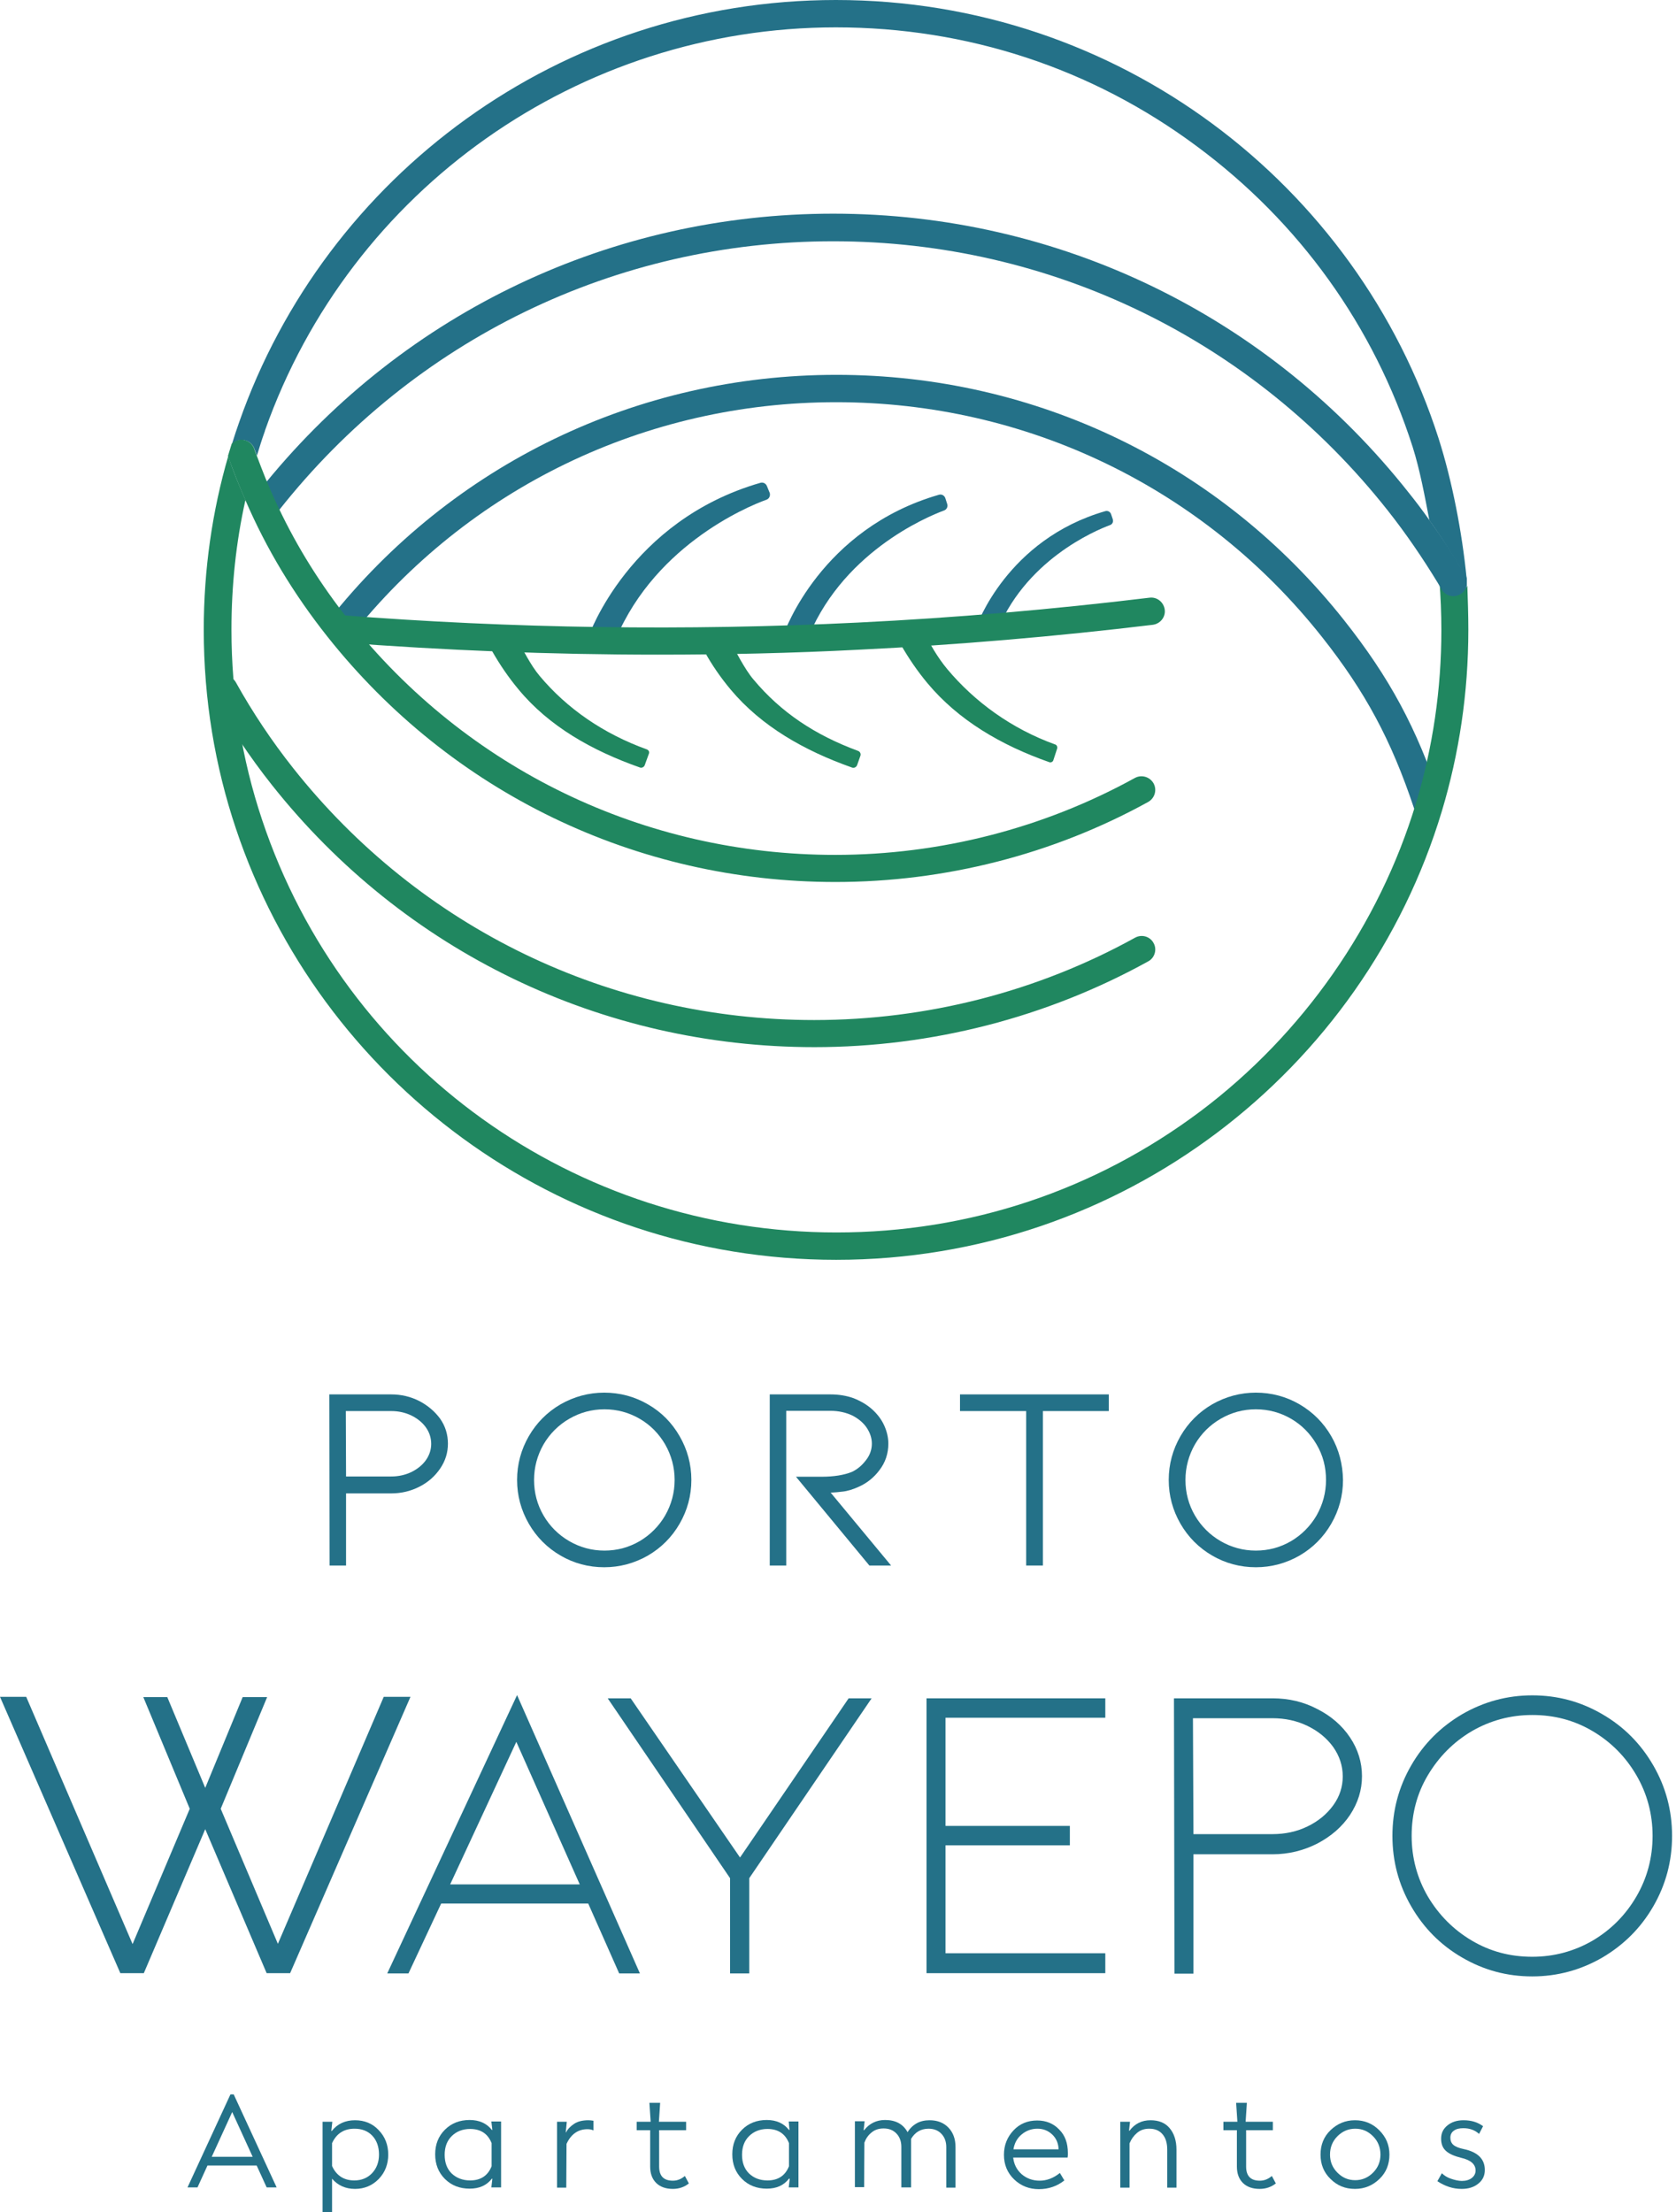 <svg xmlns="http://www.w3.org/2000/svg" width="172" height="227" viewBox="0 0 172 227" fill="none"><path d="M45.275 195.319L41.919 202.491H39.741L53.065 173.932L65.671 202.491H63.544L60.367 195.319H45.275ZM52.988 178.73L46.198 193.354H59.496L52.988 178.73Z" fill="#247188"></path><path d="M75.946 190.598L87.092 174.264H89.45L76.894 192.716V202.491H74.921V192.716L62.366 174.264H64.724L75.946 190.598Z" fill="#247188"></path><path d="M95.086 202.491V174.264H113.432V176.254H97.034V187.356H109.794V189.347H97.034V200.424H113.432V202.465H95.086V202.491Z" fill="#247188"></path><path d="M120.53 202.491L120.479 174.264H130.6C132.265 174.264 133.777 174.621 135.186 175.361C136.596 176.076 137.723 177.046 138.543 178.271C139.363 179.496 139.773 180.823 139.773 182.252C139.773 183.681 139.363 184.983 138.543 186.233C137.723 187.458 136.596 188.428 135.186 189.168C133.777 189.883 132.24 190.266 130.6 190.266H122.478V202.516H120.53V202.491ZM122.478 188.199H130.574C131.881 188.199 133.085 187.943 134.187 187.407C135.289 186.871 136.16 186.157 136.826 185.238C137.493 184.319 137.8 183.324 137.8 182.278C137.8 181.18 137.467 180.185 136.826 179.266C136.16 178.347 135.289 177.633 134.187 177.097C133.085 176.561 131.881 176.305 130.574 176.305H122.426L122.478 188.199Z" fill="#247188"></path><path d="M157.247 202.798C154.659 202.798 152.276 202.16 150.047 200.858C147.844 199.582 146.101 197.821 144.82 195.601C143.539 193.38 142.898 190.981 142.898 188.378C142.898 185.775 143.539 183.376 144.82 181.155C146.101 178.935 147.844 177.199 150.047 175.898C152.251 174.622 154.659 173.958 157.247 173.958C159.835 173.958 162.218 174.596 164.447 175.898C166.651 177.174 168.393 178.935 169.674 181.155C170.955 183.376 171.596 185.775 171.596 188.378C171.596 190.981 170.955 193.38 169.674 195.601C168.393 197.821 166.651 199.556 164.447 200.858C162.244 202.134 159.835 202.798 157.247 202.798ZM157.247 175.974C155.018 175.974 152.943 176.536 151.046 177.633C149.15 178.756 147.664 180.262 146.537 182.151C145.409 184.039 144.871 186.132 144.871 188.378C144.871 190.624 145.435 192.717 146.537 194.605C147.664 196.494 149.15 198 151.046 199.123C152.943 200.246 154.992 200.782 157.247 200.782C159.476 200.782 161.552 200.22 163.448 199.123C165.344 198 166.83 196.494 167.932 194.605C169.034 192.717 169.597 190.624 169.597 188.378C169.597 186.132 169.034 184.039 167.932 182.151C166.83 180.262 165.344 178.756 163.448 177.633C161.552 176.51 159.502 175.974 157.247 175.974Z" fill="#247188"></path><path d="M39.382 174.111H42.124L29.774 202.466H27.365L21.062 187.689L14.759 202.466H12.35L0 174.111H2.69L13.606 199.48L19.473 185.596L14.707 174.137H17.167L21.062 183.452L24.905 174.137H27.416L22.651 185.596L28.518 199.455L39.382 174.111Z" fill="#247188"></path><path d="M146.434 83.865C145.845 83.865 145.307 83.483 145.102 82.895C142.77 75.928 140.131 71.002 135.673 65.362C123.553 50.049 105.361 41.269 85.811 41.269C66.26 41.269 48.068 50.049 35.949 65.362C35.462 65.975 34.591 66.077 33.976 65.592C33.361 65.107 33.258 64.239 33.745 63.627C46.403 47.624 65.389 38.462 85.836 38.462C106.283 38.462 125.244 47.624 137.927 63.627C142.616 69.548 145.384 74.703 147.818 82.002C148.074 82.742 147.664 83.534 146.921 83.763C146.742 83.84 146.588 83.865 146.434 83.865Z" fill="#247188"></path><path d="M83.583 107.447C61.753 107.447 41.46 97.647 27.905 80.547C25.599 77.638 23.549 74.55 21.781 71.385C21.397 70.722 21.653 69.854 22.319 69.496C22.986 69.114 23.857 69.369 24.215 70.032C25.907 73.07 27.88 76.03 30.083 78.812C43.099 95.248 62.598 104.666 83.558 104.666C95.088 104.666 106.465 101.756 116.483 96.218C117.175 95.835 118.02 96.09 118.379 96.754C118.763 97.417 118.507 98.285 117.841 98.642C107.413 104.41 95.575 107.447 83.583 107.447Z" fill="#208760"></path><path d="M66.159 78.532C66.082 78.71 65.877 78.812 65.698 78.761C60.752 77.026 56.345 74.525 53.219 70.747C52.194 69.522 51.272 68.17 50.477 66.766C50.375 66.587 50.452 66.358 50.631 66.281L52.476 65.286C52.656 65.184 52.861 65.26 52.963 65.413C53.68 66.664 54.449 68.246 55.371 69.344C58.19 72.713 61.931 75.29 66.389 76.898C66.569 76.975 66.671 77.153 66.594 77.332L66.159 78.532Z" fill="#208760"></path><path d="M87.963 78.506C87.886 78.71 87.655 78.838 87.45 78.761C82.531 77.026 78.149 74.525 74.998 70.773C73.973 69.548 73.05 68.221 72.282 66.817C72.179 66.613 72.256 66.383 72.436 66.256L74.204 65.311C74.408 65.209 74.639 65.286 74.742 65.465C75.459 66.715 76.407 68.655 77.329 69.727C80.148 73.096 83.633 75.418 88.065 77.051C88.27 77.128 88.373 77.358 88.296 77.562L87.963 78.506Z" fill="#208760"></path><path d="M108.102 77.996C108.051 78.175 107.846 78.277 107.667 78.2C102.722 76.465 98.34 73.887 95.188 70.11C94.163 68.885 93.241 67.532 92.421 66.103C92.319 65.924 92.396 65.72 92.549 65.644L94.42 64.623C94.573 64.546 94.83 64.572 94.881 64.75C95.188 65.771 96.29 67.558 97.213 68.655C100.031 72.024 103.823 74.78 108.282 76.388C108.461 76.439 108.538 76.644 108.487 76.822L108.102 77.996Z" fill="#208760"></path><path d="M78.714 49.895C78.611 49.615 78.329 49.462 78.047 49.538C64.57 53.417 60.419 65.234 60.393 65.336L60.316 65.54L62.725 66.791L62.827 66.51C66.645 56.174 76.664 51.988 78.662 51.274C78.944 51.172 79.072 50.865 78.995 50.585L78.714 49.895Z" fill="#247188"></path><path d="M97.008 51.095C96.906 50.84 96.649 50.686 96.368 50.763C84.222 54.259 80.507 64.876 80.456 65.004L80.379 65.208L82.582 66.357L82.685 66.076C86.118 56.786 95.112 53.034 96.906 52.371C97.162 52.269 97.29 51.988 97.213 51.733L97.008 51.095Z" fill="#247188"></path><path d="M114.203 53.29L114.023 52.754C113.946 52.524 113.69 52.371 113.434 52.448C103.339 55.357 100.238 64.213 100.213 64.29L100.136 64.494L102.057 65.489L102.16 65.209C105.004 57.526 112.46 54.413 113.921 53.877C114.151 53.8 114.28 53.545 114.203 53.29Z" fill="#247188"></path><path d="M150.689 64.622C150.689 71.105 149.741 77.332 147.973 83.227C139.953 109.872 115.15 129.269 85.812 129.269C57.14 129.269 32.799 110.74 24.215 85.039C22.063 78.633 20.91 71.768 20.91 64.622C20.91 58.446 21.781 52.448 23.421 46.808C23.421 46.859 23.446 46.935 23.472 46.986C23.984 48.467 24.574 49.896 25.189 51.3C24.215 55.664 23.754 60.105 23.754 64.622C23.754 71.309 24.804 77.868 26.905 84.146C35.361 109.464 59.036 126.461 85.838 126.461C99.469 126.461 112.383 122.148 123.221 114.007C133.701 106.12 141.542 94.891 145.308 82.436C147.05 76.694 147.922 70.696 147.922 64.647C147.922 62.938 147.845 61.202 147.717 59.517C147.845 59.747 147.973 59.951 148.101 60.181C148.357 60.615 148.844 60.87 149.331 60.87C149.562 60.87 149.818 60.819 150.048 60.666C150.279 60.513 150.458 60.334 150.586 60.105C150.638 61.585 150.689 63.116 150.689 64.622Z" fill="#208760"></path><path d="M150.509 59.313C149.407 57.45 147.998 55.204 146.691 53.392C146.23 50.967 145.718 48.211 144.975 45.863C141.003 33.459 133.342 22.791 122.785 14.981C112.024 6.993 99.238 2.807 85.786 2.807C59.472 2.807 35.95 19.397 27.212 44.127C27.212 44.153 27.187 44.178 27.187 44.229C26.879 45.072 26.623 45.914 26.367 46.756C26.29 46.526 26.188 46.297 26.111 46.067C25.855 45.327 25.06 44.97 24.317 45.225C24.112 45.301 23.933 45.403 23.805 45.557C24.035 44.791 24.291 44.051 24.548 43.311C33.388 18.07 57.473 0 85.786 0C114.765 0 139.286 18.912 147.639 44.995C149.023 49.334 150.048 54.617 150.509 59.313Z" fill="#247188"></path><path d="M150.534 60.079C150.508 60.207 150.483 60.309 150.406 60.411C150.278 60.641 150.098 60.845 149.868 60.972C149.637 61.1 149.406 61.176 149.15 61.176C148.663 61.176 148.202 60.921 147.946 60.487C147.818 60.258 147.69 60.053 147.562 59.824C146.024 57.297 144.307 54.77 142.411 52.371C128.549 34.838 107.821 24.757 85.503 24.757C63.186 24.757 42.457 34.838 28.621 52.371L28.595 52.397C28.108 52.984 27.237 53.086 26.648 52.601C26.033 52.116 25.93 51.223 26.417 50.61C26.725 50.228 27.006 49.87 27.314 49.487C41.663 31.954 62.801 21.924 85.503 21.924C108.692 21.924 130.241 32.388 144.615 50.61C145.332 51.504 146.024 52.422 146.69 53.367C147.997 55.179 149.201 57.016 150.303 58.88C150.329 58.931 150.354 58.982 150.406 59.033C150.457 59.109 150.508 59.211 150.534 59.339" fill="#247188"></path><path d="M67.542 67.174C56.576 67.174 45.609 66.74 34.719 65.898C33.951 65.847 33.361 65.158 33.438 64.392C33.49 63.626 34.181 63.065 34.95 63.116C52.553 64.494 70.412 64.749 88.04 63.882C97.982 63.397 108.052 62.529 117.968 61.329C118.737 61.227 119.428 61.789 119.531 62.554C119.633 63.32 119.07 64.009 118.301 64.111C108.334 65.311 98.213 66.178 88.194 66.663C81.302 67.021 74.435 67.174 67.542 67.174Z" fill="#208760"></path><path d="M23.779 45.531C23.933 45.378 24.086 45.276 24.291 45.199C25.034 44.944 25.829 45.327 26.085 46.041C26.162 46.271 26.239 46.501 26.341 46.731C26.649 47.547 26.956 48.364 27.289 49.181C27.699 50.151 28.109 51.12 28.57 52.065C30.518 56.174 32.901 59.977 35.77 63.601C47.916 78.939 66.133 87.719 85.709 87.719C96.471 87.719 107.104 84.988 116.456 79.832C117.148 79.45 117.994 79.705 118.378 80.368C118.762 81.058 118.506 81.9 117.84 82.283C108.078 87.668 96.983 90.501 85.735 90.501C65.288 90.501 46.276 81.313 33.592 65.311C30.133 60.946 27.34 56.327 25.163 51.273C24.548 49.87 23.984 48.441 23.446 46.96C23.42 46.909 23.42 46.833 23.395 46.782" fill="#208760"></path><path d="M43.047 143.767C42.15 143.308 41.177 143.078 40.152 143.078H33.797L33.823 160.637H35.514V153.236H40.152C41.177 153.236 42.15 153.006 43.047 152.547C43.944 152.087 44.636 151.475 45.174 150.684C45.712 149.892 45.968 149.05 45.968 148.131C45.968 147.213 45.712 146.345 45.174 145.579C44.636 144.839 43.918 144.227 43.047 143.767ZM40.152 151.5H35.514L35.489 144.788H40.152C40.895 144.788 41.587 144.941 42.227 145.247C42.842 145.554 43.355 145.962 43.713 146.473C44.072 146.983 44.251 147.544 44.251 148.157C44.251 148.744 44.072 149.305 43.713 149.816C43.355 150.326 42.842 150.735 42.227 151.041C41.587 151.347 40.895 151.5 40.152 151.5Z" fill="#247188"></path><path d="M66.492 144.098C65.134 143.307 63.623 142.898 62.008 142.898C60.42 142.898 58.908 143.307 57.524 144.098C56.166 144.889 55.065 145.987 54.27 147.365C53.476 148.743 53.066 150.249 53.066 151.857C53.066 153.464 53.476 154.97 54.27 156.348C55.065 157.727 56.166 158.824 57.524 159.615C58.882 160.406 60.394 160.815 62.008 160.815C63.597 160.815 65.109 160.406 66.492 159.615C67.85 158.824 68.952 157.727 69.746 156.348C70.541 154.97 70.951 153.464 70.951 151.857C70.951 150.249 70.541 148.743 69.746 147.365C68.952 145.987 67.876 144.889 66.492 144.098ZM69.234 151.857C69.234 153.158 68.901 154.383 68.26 155.506C67.62 156.604 66.723 157.497 65.647 158.135C64.545 158.773 63.341 159.105 62.034 159.105C60.727 159.105 59.523 158.773 58.421 158.135C57.319 157.497 56.422 156.604 55.782 155.506C55.141 154.409 54.808 153.184 54.808 151.857C54.808 150.555 55.141 149.33 55.782 148.207C56.422 147.11 57.319 146.216 58.421 145.578C59.523 144.94 60.727 144.608 62.034 144.608C63.341 144.608 64.545 144.94 65.647 145.578C66.749 146.216 67.62 147.11 68.26 148.207C68.901 149.33 69.234 150.555 69.234 151.857Z" fill="#247188"></path><path d="M86.426 153.057C86.964 153.006 87.528 152.827 88.092 152.572C88.912 152.215 89.655 151.653 90.244 150.862C90.859 150.071 91.166 149.152 91.166 148.131C91.166 147.493 91.013 146.855 90.731 146.243C90.449 145.63 90.039 145.094 89.501 144.609C88.963 144.125 88.297 143.742 87.579 143.461C86.862 143.206 86.067 143.078 85.222 143.078H78.996V160.637H80.687V144.763H85.222C86.067 144.763 86.836 144.941 87.477 145.247C88.117 145.579 88.63 146.013 88.963 146.524C89.296 147.034 89.475 147.57 89.475 148.131C89.475 148.744 89.27 149.331 88.86 149.841C88.45 150.377 87.964 150.786 87.4 151.041C86.631 151.347 85.606 151.526 84.325 151.526H81.686L89.219 160.637H91.448L85.248 153.159C85.683 153.134 86.067 153.108 86.426 153.057Z" fill="#247188"></path><path d="M98.52 144.788H105.31V160.637H107.027V144.788H113.791V143.078H98.52V144.788Z" fill="#247188"></path><path d="M136.621 147.365C135.827 145.987 134.725 144.889 133.367 144.098C132.009 143.307 130.497 142.898 128.883 142.898C127.295 142.898 125.783 143.307 124.399 144.098C123.041 144.889 121.939 145.987 121.145 147.365C120.351 148.743 119.941 150.249 119.941 151.857C119.941 153.464 120.351 154.97 121.145 156.348C121.939 157.727 123.041 158.824 124.399 159.615C125.757 160.406 127.269 160.815 128.883 160.815C130.472 160.815 131.984 160.406 133.367 159.615C134.725 158.824 135.827 157.727 136.621 156.348C137.416 154.97 137.826 153.464 137.826 151.857C137.8 150.249 137.416 148.743 136.621 147.365ZM136.083 151.857C136.083 153.158 135.75 154.383 135.11 155.506C134.469 156.604 133.572 157.497 132.496 158.135C131.394 158.773 130.19 159.105 128.883 159.105C127.576 159.105 126.372 158.773 125.27 158.135C124.169 157.497 123.272 156.604 122.631 155.506C121.991 154.409 121.658 153.184 121.658 151.857C121.658 150.555 121.991 149.33 122.631 148.207C123.272 147.11 124.169 146.216 125.27 145.578C126.372 144.94 127.576 144.608 128.883 144.608C130.19 144.608 131.394 144.94 132.496 145.578C133.598 146.216 134.469 147.11 135.11 148.207C135.776 149.33 136.083 150.555 136.083 151.857Z" fill="#247188"></path><path d="M27.366 224.448L26.341 222.202H21.293L20.268 224.448H19.243L23.65 214.902H23.983L28.39 224.448H27.366ZM21.729 221.308H25.931L23.83 216.714L21.729 221.308Z" fill="#247188"></path><path d="M36.435 217.557C37.409 217.557 38.229 217.888 38.87 218.578C39.51 219.241 39.843 220.083 39.843 221.079C39.843 222.074 39.51 222.916 38.87 223.58C38.229 224.243 37.409 224.601 36.435 224.601C35.462 224.601 34.667 224.243 34.078 223.554V227H33.105V217.71H34.104L34.001 218.654H34.053C34.642 217.914 35.436 217.557 36.435 217.557ZM36.359 223.733C37.102 223.733 37.717 223.478 38.178 222.993C38.639 222.508 38.895 221.87 38.895 221.079C38.895 220.287 38.665 219.624 38.203 219.139C37.742 218.654 37.127 218.424 36.384 218.424C35.308 218.424 34.539 218.909 34.078 219.905V222.253C34.514 223.222 35.282 223.733 36.359 223.733Z" fill="#247188"></path><path d="M50.425 217.684H51.425V224.448H50.425L50.528 223.554H50.477C49.938 224.244 49.195 224.575 48.196 224.575C47.171 224.575 46.326 224.244 45.659 223.58C44.993 222.916 44.66 222.074 44.66 221.053C44.66 220.032 44.993 219.19 45.659 218.527C46.326 217.863 47.171 217.531 48.196 217.531C49.17 217.531 49.938 217.863 50.477 218.552H50.528L50.425 217.684ZM48.247 223.733C49.324 223.733 50.067 223.248 50.451 222.278V219.905C50.067 218.935 49.324 218.45 48.247 218.45C47.479 218.45 46.838 218.705 46.351 219.19C45.864 219.675 45.634 220.313 45.634 221.104C45.634 221.895 45.864 222.534 46.351 223.018C46.838 223.478 47.479 223.733 48.247 223.733Z" fill="#247188"></path><path d="M60.395 217.557C60.549 217.557 60.728 217.582 60.907 217.608V218.603C60.754 218.526 60.549 218.475 60.292 218.475C59.319 218.475 58.601 218.986 58.14 219.981L58.114 224.473H57.166V217.71H58.166L58.063 218.807H58.089C58.268 218.45 58.55 218.169 58.934 217.914C59.319 217.659 59.831 217.557 60.395 217.557Z" fill="#247188"></path><path d="M69.055 224.601C68.337 224.601 67.748 224.397 67.338 223.989C66.928 223.58 66.723 223.019 66.723 222.304V218.578H65.339V217.71H66.774L66.646 215.771H67.748L67.62 217.71H70.413V218.578H67.645V222.304C67.645 223.274 68.107 223.759 69.055 223.759C69.49 223.759 69.9 223.606 70.284 223.274L70.695 224.04C70.259 224.397 69.695 224.601 69.055 224.601Z" fill="#247188"></path><path d="M80.943 217.684H81.942V224.448H80.943L81.046 223.554H80.969C80.431 224.244 79.688 224.575 78.688 224.575C77.663 224.575 76.818 224.244 76.152 223.58C75.485 222.916 75.152 222.074 75.152 221.053C75.152 220.032 75.485 219.19 76.152 218.527C76.818 217.863 77.663 217.531 78.688 217.531C79.662 217.531 80.431 217.863 80.969 218.552H81.02L80.943 217.684ZM78.765 223.733C79.841 223.733 80.584 223.248 80.969 222.278V219.905C80.584 218.935 79.841 218.45 78.765 218.45C77.996 218.45 77.356 218.705 76.869 219.19C76.382 219.675 76.152 220.313 76.152 221.104C76.152 221.895 76.382 222.534 76.869 223.018C77.356 223.478 77.971 223.733 78.765 223.733Z" fill="#247188"></path><path d="M95.395 217.557C96.215 217.557 96.856 217.812 97.342 218.322C97.829 218.833 98.06 219.496 98.06 220.313V224.473H97.112V220.313C97.112 219.777 96.958 219.318 96.625 218.96C96.292 218.603 95.856 218.425 95.293 218.425C94.498 218.425 93.909 218.782 93.499 219.471V224.448H92.5V220.288C92.5 219.752 92.346 219.292 92.013 218.935C91.68 218.578 91.244 218.399 90.68 218.399C90.194 218.399 89.784 218.527 89.451 218.807C89.092 219.088 88.861 219.445 88.708 219.854L88.682 224.422H87.734V217.659H88.733L88.631 218.578H88.682C89.22 217.889 89.937 217.531 90.834 217.531C91.91 217.531 92.679 217.94 93.14 218.782C93.371 218.399 93.678 218.093 94.088 217.863C94.447 217.659 94.908 217.557 95.395 217.557Z" fill="#247188"></path><path d="M109.59 220.925C109.59 221.104 109.59 221.257 109.564 221.385H103.978C104.055 222.074 104.337 222.635 104.849 223.095C105.362 223.529 105.977 223.758 106.694 223.758C107.412 223.758 108.104 223.503 108.77 222.967L109.231 223.733C108.488 224.32 107.617 224.626 106.617 224.626C105.618 224.626 104.773 224.294 104.081 223.631C103.389 222.967 103.03 222.125 103.03 221.104C103.03 220.109 103.363 219.292 104.004 218.603C104.645 217.914 105.464 217.582 106.438 217.582C107.361 217.582 108.104 217.888 108.693 218.501C109.308 219.113 109.59 219.905 109.59 220.925ZM106.464 218.424C105.849 218.424 105.311 218.628 104.849 219.011C104.388 219.394 104.106 219.905 104.004 220.543H108.642C108.616 219.905 108.385 219.394 107.975 219.011C107.565 218.628 107.079 218.424 106.464 218.424Z" fill="#247188"></path><path d="M118.07 217.557C118.916 217.557 119.556 217.812 120.017 218.348C120.479 218.884 120.735 219.624 120.735 220.568V224.473H119.787V220.568C119.787 219.905 119.633 219.369 119.3 218.986C118.967 218.603 118.531 218.424 117.942 218.424C117.455 218.424 117.045 218.552 116.686 218.858C116.353 219.139 116.097 219.496 115.918 219.93V224.473H114.97V217.71H115.969L115.867 218.629H115.918C116.456 217.914 117.173 217.557 118.07 217.557Z" fill="#247188"></path><path d="M129.268 224.601C128.55 224.601 127.961 224.397 127.551 223.989C127.141 223.58 126.936 223.019 126.936 222.304V218.578H125.552V217.71H126.987L126.859 215.771H127.961L127.833 217.71H130.626V218.578H127.884V222.304C127.884 223.274 128.345 223.759 129.293 223.759C129.729 223.759 130.139 223.606 130.523 223.274L130.933 224.04C130.472 224.397 129.934 224.601 129.268 224.601Z" fill="#247188"></path><path d="M141.566 223.58C140.875 224.243 140.055 224.601 139.055 224.601C138.056 224.601 137.236 224.269 136.544 223.58C135.853 222.916 135.52 222.074 135.52 221.079C135.52 220.083 135.853 219.241 136.544 218.578C137.236 217.914 138.056 217.557 139.055 217.557C140.029 217.557 140.849 217.888 141.541 218.578C142.233 219.267 142.591 220.083 142.591 221.079C142.591 222.074 142.258 222.916 141.566 223.58ZM137.262 222.942C137.774 223.452 138.364 223.707 139.081 223.707C139.773 223.707 140.388 223.452 140.9 222.942C141.413 222.431 141.669 221.819 141.669 221.079C141.669 220.339 141.413 219.7 140.9 219.19C140.388 218.68 139.799 218.424 139.081 218.424C138.389 218.424 137.774 218.68 137.262 219.19C136.749 219.7 136.493 220.339 136.493 221.079C136.493 221.819 136.749 222.431 137.262 222.942Z" fill="#247188"></path><path d="M149.997 224.601C149.1 224.601 148.28 224.32 147.511 223.81L147.972 222.993C148.203 223.222 148.511 223.427 148.895 223.554C149.279 223.682 149.664 223.784 150.022 223.784C150.432 223.784 150.791 223.682 151.047 223.478C151.303 223.274 151.432 223.018 151.432 222.712C151.432 222.074 150.945 221.64 149.945 221.41C149.228 221.232 148.715 221.002 148.382 220.696C148.049 220.39 147.896 219.981 147.896 219.445C147.896 218.884 148.101 218.45 148.536 218.093C148.972 217.735 149.51 217.557 150.202 217.557C150.996 217.557 151.662 217.761 152.2 218.169L151.79 218.96C151.38 218.578 150.842 218.373 150.176 218.373C149.766 218.373 149.433 218.45 149.202 218.629C148.972 218.782 148.844 219.037 148.844 219.343C148.844 219.649 148.946 219.905 149.151 220.083C149.356 220.262 149.715 220.415 150.227 220.517C151.662 220.823 152.38 221.538 152.38 222.661C152.38 223.222 152.175 223.682 151.739 224.039C151.278 224.422 150.714 224.601 149.997 224.601Z" fill="#247188"></path></svg>